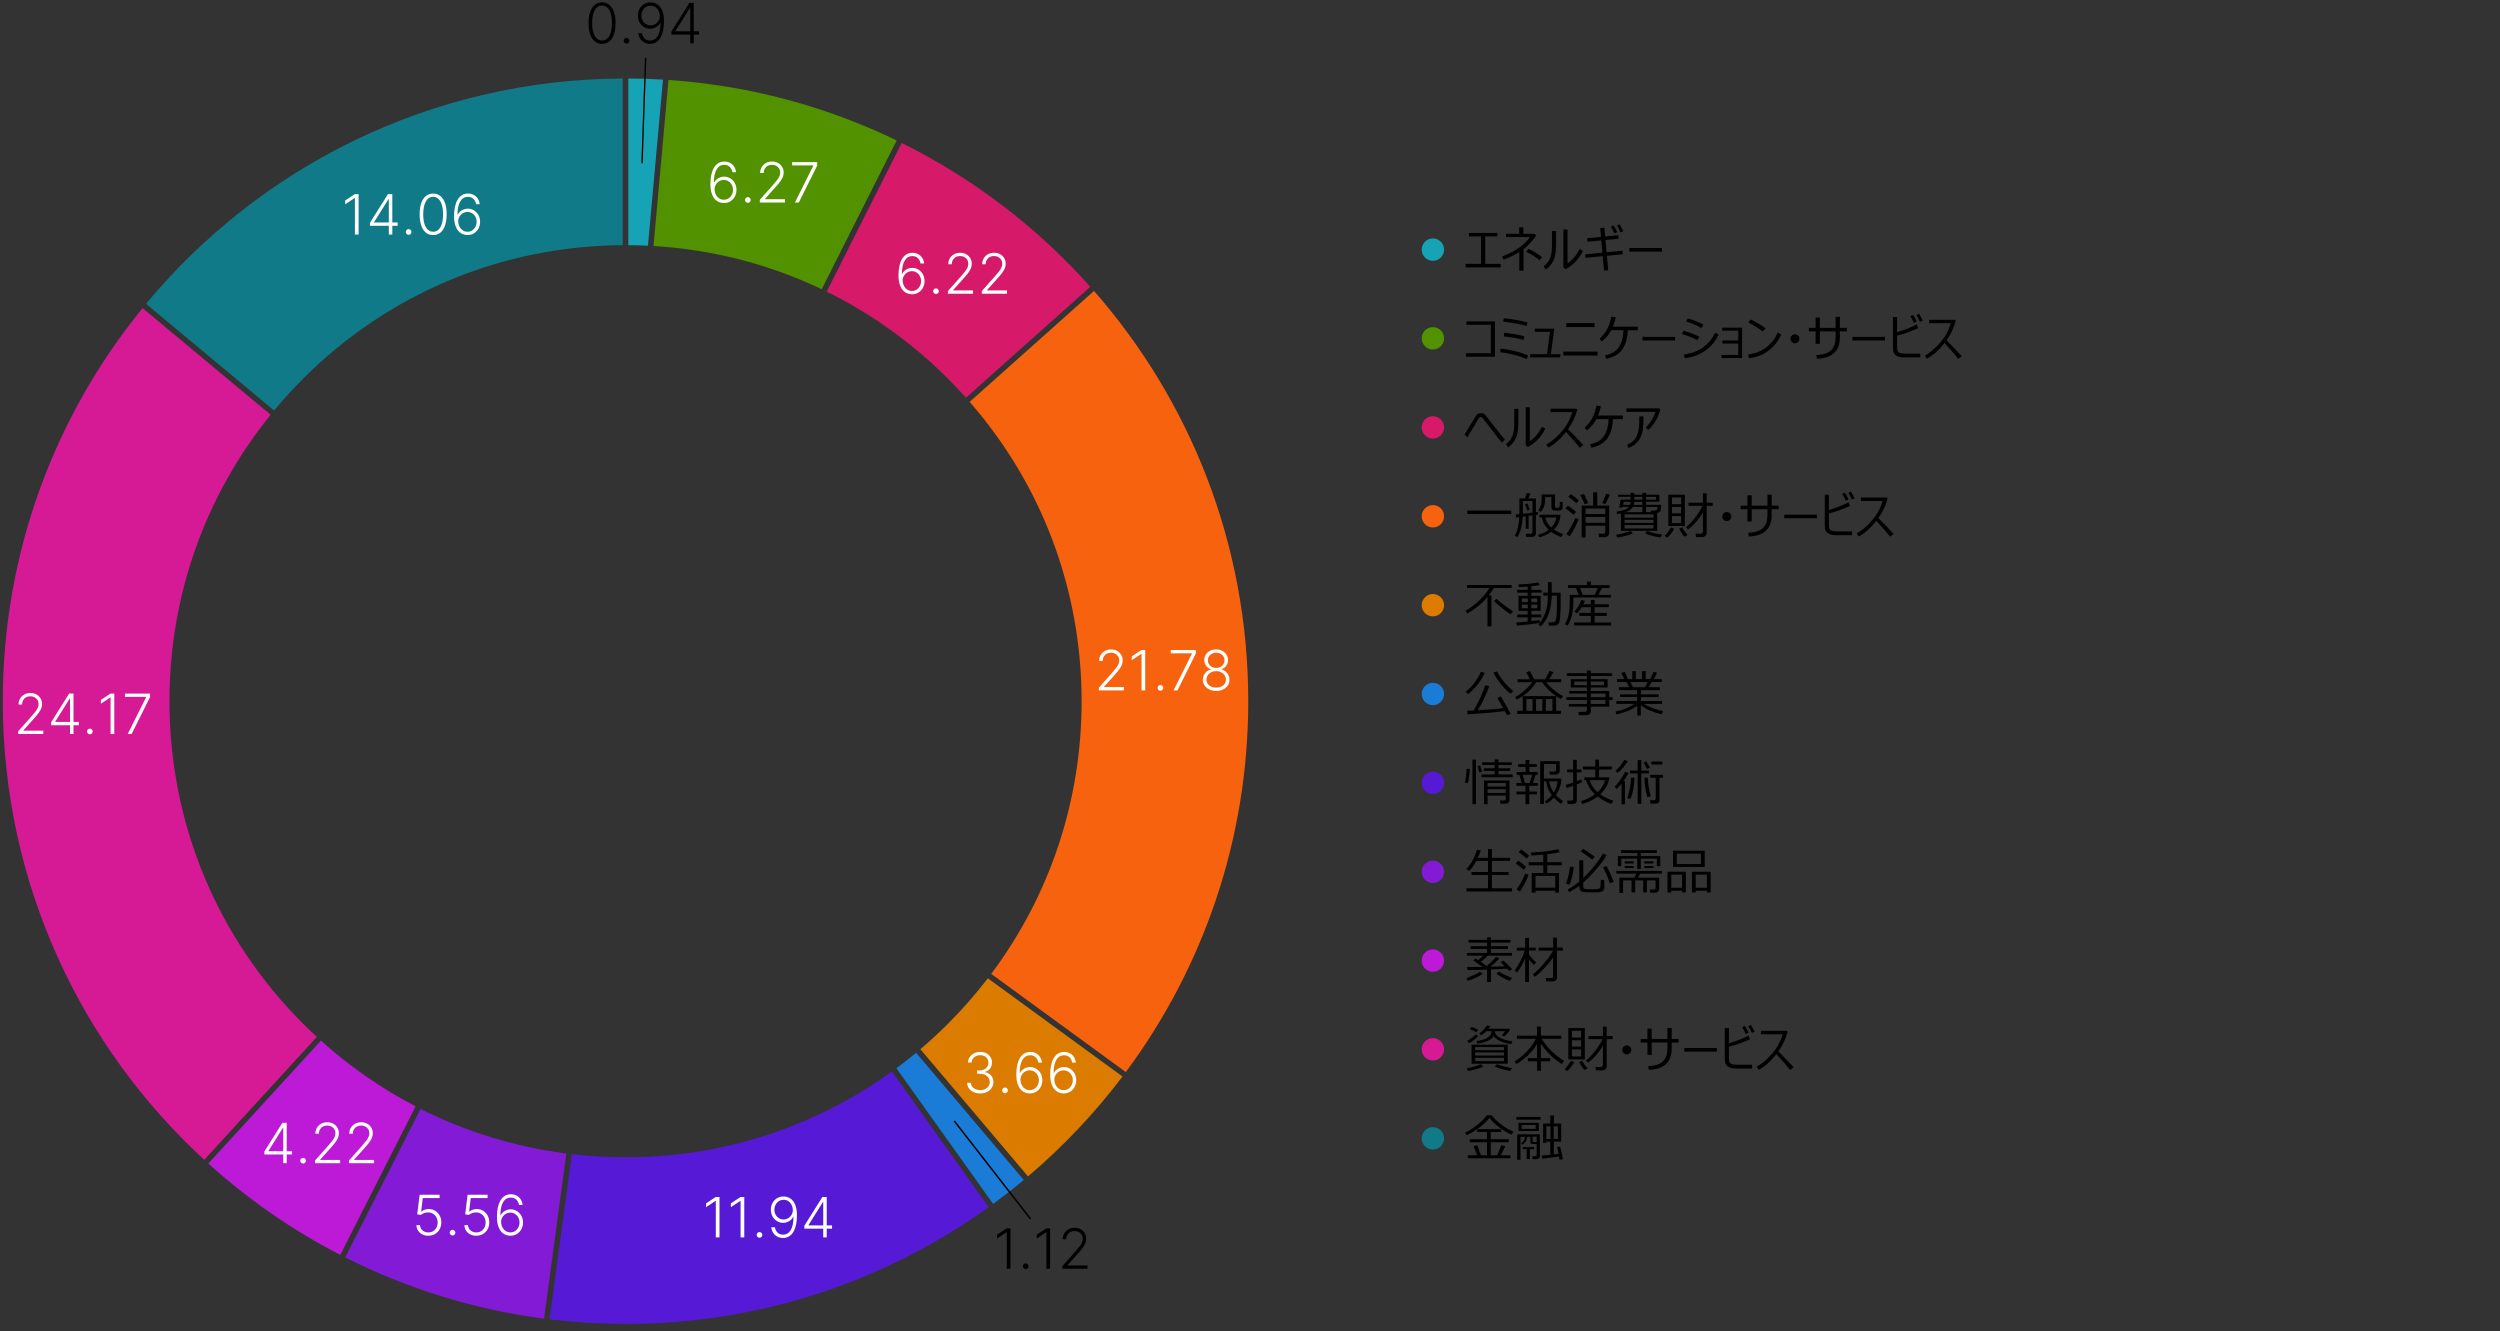 <?xml version="1.0" encoding="UTF-8"?><svg id="Layer_1" xmlns="http://www.w3.org/2000/svg" viewBox="0 0 900 479.34"><rect x="0" y="0" width="900" height="479.34" fill="#333333" stroke="none"/><defs><style>.cls-1{fill:#831ad6;}.cls-2{fill:#db7c00;}.cls-3{fill:#f7620e;}.cls-4{fill:#d61a69;}.cls-5{fill:#1a7cd6;}.cls-6{fill:#107a88;}.cls-7{fill:#fff;}.cls-8{fill:#16a3b6;}.cls-9{fill:#bc1ad6;}.cls-10{fill:#529200;}.cls-11{stroke-width:.55px;}.cls-11,.cls-12{fill:none;stroke:#000;stroke-miterlimit:10;}.cls-12{stroke-width:.49px;}.cls-13{fill:#561ad6;}.cls-14{fill:#d61a96;}</style></defs><path d="M540.25,96.26h-12.62v-1.28h5.56v-9.88h-4.36v-1.24h10.21v1.24h-4.36v9.88h5.56v1.28Z"/><path d="M548.48,97.43h-1.53v-6.72c-1.51.99-3.4,1.92-5.67,2.79l-.51-1.2c2.21-.79,4.18-1.79,5.92-3s3.11-2.52,4.12-3.95h-8.62v-1.19h4.73v-2.33h1.49v2.33h3.91l.69.66c-1.18,1.74-2.69,3.38-4.53,4.9v7.7ZM555.2,92.6l-.96,1.13c-.98-.93-2.58-1.97-4.8-3.13l.81-1.01c1.92.93,3.57,1.93,4.95,3.01Z"/><path d="M560.19,87.17c0,1.38-.05,2.56-.15,3.52-.1.96-.31,1.85-.62,2.66s-.72,1.52-1.23,2.13c-.5.61-1.06,1.12-1.68,1.55l-.81-1.12c.56-.4,1.09-.95,1.6-1.64.51-.69.88-1.55,1.12-2.58.23-1.03.33-2.64.29-4.81v-3.71h1.48v4ZM569.85,90.3c-.73,1.58-1.7,2.97-2.93,4.17-1.23,1.2-2.35,2.01-3.36,2.42l-.73-.6v-13.68h1.48v12.23c.44-.21,1.13-.82,2.07-1.82s1.7-2.12,2.27-3.35l1.2.63Z"/><path d="M584.22,91.55l-5.73.54.47,5.19-1.51.14-.47-5.19-6.17.59-.12-1.28,6.18-.59-.4-4.4-4.98.47-.12-1.27,4.99-.47-.28-3.14,1.49-.18.28,3.17,4.72-.45.13,1.27-4.74.45.4,4.4,5.75-.55.1,1.29ZM582.21,83.59l-1.01.45c-.42-.94-.85-1.76-1.27-2.46l.95-.44c.51.79.96,1.61,1.34,2.45ZM584.38,83.23l-1.01.41c-.39-.91-.81-1.72-1.26-2.43l.93-.45c.4.63.85,1.45,1.34,2.47Z"/><path d="M598.31,90.57h-11.74v-1.3h11.74v1.3Z"/><path d="M538.2,128.42h-10.45v-1.26h8.94v-10.24h-8.77v-1.21h10.28v12.71Z"/><path d="M550.09,127.92l-.44,1.35c-2.82-1.21-6.02-2.04-9.6-2.5l.18-1.24c.73.03,1.67.16,2.84.38,1.17.23,2.25.47,3.24.73s2.25.69,3.78,1.28ZM549.9,116.07l-.36,1.29c-2.37-.71-5.17-1.24-8.39-1.57l.2-1.21c1.29.11,2.56.27,3.81.47s2.83.54,4.74,1.02ZM548.77,121.07l-.28,1.29c-1.18-.3-2.3-.55-3.36-.74-1.06-.19-2.32-.35-3.77-.49l.17-1.32c2.58.23,5,.65,7.24,1.26Z"/><path d="M561.74,128.67h-10.88v-1.15h6.07l1.06-8.07h-5.48v-1.12h7.04l-1.24,9.18h3.42v1.15Z"/><path d="M575.12,127.99h-12.32v-1.41h12.32v1.41ZM574.04,117.74h-10.18v-1.42h10.18v1.42Z"/><path d="M586.01,118.87c-.14,3.04-.85,5.4-2.11,7.07s-3.16,2.75-5.67,3.23l-.45-1.22c2.3-.47,3.96-1.46,4.99-2.97,1.03-1.5,1.59-3.54,1.68-6.1h-4.41l-.1.18c-.8,1.48-1.9,2.77-3.32,3.88l-.77-.99c1.12-.97,2.04-2.15,2.75-3.53s1.21-2.85,1.49-4.4l1.58.19c-.24,1.2-.58,2.32-1.03,3.38h8.96v1.3h-3.59Z"/><path d="M603.02,122.57h-11.74v-1.3h11.74v1.3Z"/><path d="M611.77,121.19l-.72,1.27c-1.47-.79-3.31-1.54-5.53-2.23l.54-1.15c1.61.38,3.51,1.08,5.7,2.11ZM618.72,120.45c-1.12,2.39-2.74,4.32-4.86,5.8s-4.56,2.38-7.33,2.7l-.36-1.3c1.62-.25,3.06-.63,4.32-1.16s2.31-1.15,3.17-1.87,1.55-1.4,2.08-2.04,1.11-1.56,1.72-2.76l1.26.63ZM613.26,116.83l-.74,1.25c-1.18-.7-3.01-1.49-5.51-2.36l.6-1.07c.67.16,1.56.46,2.67.88s2.11.86,2.98,1.31Z"/><path d="M627.16,128.91h-7.43v-1.13h6.04v-4.1h-5.73v-1.1h5.73v-3.53h-5.77v-1.08h7.15v10.95Z"/><path d="M641.24,120.43c-.79,1.74-1.8,3.23-3.04,4.46-1.24,1.23-2.53,2.16-3.87,2.78-1.34.62-2.91,1.05-4.71,1.3l-.31-1.35c1.47-.19,2.79-.55,3.96-1.06s2.16-1.12,2.98-1.82c.82-.7,1.51-1.41,2.07-2.13.56-.72,1.12-1.69,1.69-2.93l1.23.76ZM635.59,118.2l-.99,1.15c-1.73-1.29-3.45-2.38-5.18-3.26l.76-1.1c1.83.82,3.63,1.89,5.41,3.21Z"/><path d="M644.58,121.96c0-.45.16-.83.47-1.14s.7-.47,1.14-.47.83.16,1.14.47.47.7.47,1.14-.16.83-.47,1.14-.7.47-1.14.47-.83-.16-1.14-.47-.47-.7-.47-1.14Z"/><path d="M655.15,123.76h-1.53v-4.45h-2.43v-1.27h2.43v-3.71h1.53v3.71h5.67v-3.96h1.53v3.96h2.52v1.27h-2.52v2.13c0,4.91-2.73,7.48-8.2,7.7l-.29-1.31c2.52-.12,4.31-.71,5.37-1.78s1.59-2.59,1.59-4.58v-2.16h-5.67v4.45Z"/><path d="M678.61,122.57h-11.74v-1.3h11.74v1.3Z"/><path d="M691.3,128.67h-5.7c-.67,0-1.26-.06-1.76-.18-.51-.12-.93-.3-1.28-.54-.35-.24-.62-.56-.81-.95-.19-.39-.29-1.03-.29-1.91v-10.98h1.49v5.48c2.86-.86,5.21-1.79,7.07-2.79l.5,1.34c-.86.4-2.04.88-3.54,1.44-1.5.56-2.84.97-4.03,1.24v4.16c0,.64.07,1.11.21,1.42s.44.54.92.69c.47.15,1.11.22,1.92.22h5.3v1.37ZM690.02,115.79l-1.01.45c-.42-.94-.85-1.76-1.27-2.46l.95-.44c.51.79.96,1.61,1.34,2.45ZM692.19,115.43l-1.01.41c-.39-.91-.81-1.72-1.26-2.43l.93-.45c.4.63.85,1.45,1.34,2.47Z"/><path d="M693.65,129.14l-.69-1.12c1.82-.98,3.66-2.54,5.51-4.68,1.85-2.13,3.12-4.47,3.81-7h-7.8v-1.22h9.33l.27.33c-.67,2.58-1.79,4.93-3.34,7.05,1.51,1.47,3.34,3.38,5.5,5.71l-1.25,1c-1.2-1.55-2.85-3.46-4.97-5.73l-.18.23c-1.9,2.43-3.96,4.24-6.18,5.43Z"/><path d="M541.74,158.28l-1.07,1.1c-.68-.83-1.3-1.61-1.87-2.34s-1.11-1.45-1.64-2.15-1.05-1.39-1.58-2.07-1.08-1.39-1.67-2.12c-.16-.19-.3-.34-.43-.44s-.26-.15-.4-.15c-.11,0-.2.02-.27.05s-.15.08-.21.14c-.06.06-.12.13-.18.21s-.11.15-.16.23c-.02.04-.07.1-.13.2-.06.1-.15.25-.27.44s-.27.46-.46.77-.42.71-.7,1.2l-2.45,4.09-1.01-.98c.38-.64.87-1.47,1.48-2.47l2.69-4.36c.11-.18.23-.32.37-.43.13-.12.27-.2.41-.27s.27-.11.4-.14c.13-.03.24-.04.33-.05.13,0,.27,0,.43,0,.16,0,.31.04.47.08.16.04.31.11.47.2.15.09.29.22.41.37,2.33,2.99,4.68,5.96,7.06,8.89Z"/><path d="M546.62,151.17c0,1.38-.05,2.56-.15,3.52-.1.96-.31,1.85-.62,2.66s-.72,1.52-1.23,2.13c-.5.61-1.06,1.12-1.68,1.55l-.81-1.12c.56-.4,1.09-.95,1.6-1.64.51-.69.88-1.55,1.12-2.58.23-1.03.33-2.64.29-4.81v-3.71h1.48v4ZM556.28,154.3c-.73,1.58-1.7,2.97-2.93,4.17-1.23,1.2-2.35,2.01-3.36,2.42l-.73-.6v-13.68h1.48v12.23c.44-.21,1.13-.82,2.07-1.82s1.7-2.12,2.27-3.35l1.2.63Z"/><path d="M557.39,161.14l-.69-1.12c1.82-.98,3.66-2.54,5.51-4.68,1.85-2.13,3.12-4.47,3.81-7h-7.8v-1.22h9.33l.27.33c-.67,2.58-1.79,4.93-3.34,7.05,1.51,1.47,3.34,3.38,5.5,5.71l-1.25,1c-1.2-1.55-2.85-3.46-4.97-5.73l-.18.23c-1.9,2.43-3.96,4.24-6.18,5.43Z"/><path d="M580.66,150.87c-.14,3.04-.85,5.4-2.11,7.07s-3.16,2.75-5.67,3.23l-.45-1.22c2.3-.47,3.96-1.46,4.99-2.97,1.03-1.5,1.59-3.54,1.68-6.1h-4.41l-.1.18c-.8,1.48-1.9,2.77-3.32,3.88l-.77-.99c1.12-.97,2.04-2.15,2.75-3.53s1.21-2.85,1.49-4.4l1.58.19c-.24,1.2-.58,2.32-1.03,3.38h8.96v1.3h-3.59Z"/><path d="M597.72,147.45c-.08.37-.31,1.06-.71,2.08-.4,1.02-.96,2.03-1.69,3.05s-1.39,1.75-1.99,2.21l-.86-.95c.85-.76,1.59-1.66,2.21-2.71s1.07-2,1.33-2.86h-10.49v-1.24h11.85l.34.41ZM591.66,149.89c0,2.1-.09,3.73-.28,4.9s-.54,2.23-1.08,3.16-1.22,1.68-2.04,2.25-1.51.91-2.05,1.03l-.41-1.15c1.56-.62,2.67-1.57,3.3-2.85.64-1.29.98-2.92,1.02-4.9v-2.43h1.54Z"/><path d="M528.23,185.05v-1.25h15.82v1.25h-15.82Z"/><path d="M549.25,190.35v-4.46l-1.1.13c-.13,3.18-.77,5.64-1.91,7.37l-.92-.59c.91-1.44,1.45-3.64,1.62-6.63l-1.13.13-.17-1.08c.2-.01.64-.05,1.34-.12v-5.64h2.04c.11-.29.31-.96.62-1.99l1.33.2c-.28.7-.54,1.29-.77,1.78h2.72v4.94l.7-.1v.99c-.15.03-.39.07-.7.11v6.68c0,.35-.13.64-.39.87s-.6.34-1.03.34h-2.06l-.12-1.11h1.74c.16,0,.31-.06.43-.19s.19-.27.19-.41v-6.01l-1.37.18v4.6h-1.05ZM551.68,184.55v-4.2h-3.45v4.61c.84-.09,1.99-.23,3.45-.41ZM549.82,183.79l-.81-2.26.91-.3.84,2.24-.94.32ZM559.37,190.64c.99.63,2.12,1.19,3.39,1.66l-.77,1.05c-1.26-.49-2.44-1.13-3.53-1.91-1.24.91-2.68,1.58-4.34,2l-.42-.91c1.52-.42,2.8-1.03,3.84-1.82l-.04-.04c-.41-.33-.86-.87-1.36-1.62-.5-.75-.85-1.67-1.06-2.76h-.86v-.99h7.56c-.08,1.14-.31,2.13-.69,2.97-.38.84-.95,1.63-1.71,2.39ZM562.55,182.7c0,.2-.07.39-.2.56s-.3.32-.52.42-.67.16-1.38.16c-.38,0-.7-.02-.97-.06s-.5-.17-.69-.38-.28-.46-.28-.74v-3.71h-2.24v.66c0,2.06-.56,3.62-1.67,4.7l-.81-.66c.8-.93,1.2-2.24,1.2-3.93v-1.72h4.82v4.22c0,.39.18.59.54.59h.44c.4,0,.63-.22.69-.66,0-.08.02-.6.07-1.55l1.01.15v1.94ZM558.43,189.91c1.06-1.08,1.69-2.29,1.88-3.63h-3.99c.31,1.43,1.01,2.64,2.11,3.63Z"/><path d="M566.46,185.36c-.62-.63-1.57-1.42-2.87-2.36l.88-.98c1.23.84,2.2,1.6,2.92,2.26l-.93,1.08ZM565.06,193.08l-1.18-.81c.5-.6,1.09-1.5,1.75-2.71s1.15-2.23,1.47-3.08l1.2.44c-.25.77-.7,1.77-1.35,3.01s-1.28,2.29-1.88,3.15ZM567.47,181.14c-.43-.4-1.39-1.19-2.88-2.35l.9-.92c1.26.89,2.23,1.65,2.9,2.28l-.91.99ZM570.48,181.55c-.46-1.16-.99-2.26-1.58-3.3l1.31-.47c.53,1.04,1.05,2.14,1.54,3.3l-1.27.47ZM577.89,189.27h-7.08v4.23h-1.4v-11.48h4.13v-4.77h1.47v4.77h4.3v9.86c0,.45-.15.81-.45,1.08s-.68.4-1.13.4h-2.06l-.18-1.23h1.71c.18,0,.33-.06.48-.18s.22-.27.22-.44v-2.24ZM577.89,185.05v-1.97h-7.08v1.97h7.08ZM570.81,188.21h7.08v-2.09h-7.08v2.09ZM577.89,181.48l-1.12-.37c.4-.75.89-1.87,1.47-3.36l1.34.33c-.65,1.57-1.21,2.7-1.69,3.4Z"/><path d="M582.21,193.54l-.42-1.01c2.24-.39,3.95-.85,5.12-1.38l.94.83c-.62.32-1.51.63-2.68.94s-2.15.52-2.96.62ZM583.53,191.11v-6.28c-.45.09-.91.17-1.38.23l-.22-.87c2.38-.32,3.87-.88,4.46-1.71h-2.2l-.07.25h-1.21l.51-2.86h3.6v-1.01h-4.55v-.76h4.55v-.66h1.32v.66h2.92v-.66h1.34v.66h4.77v2.53h-4.77v1.11h5.45c0,.92-.09,1.61-.27,2.07s-.57.74-1.18.85v6.44h-13.07ZM586.79,181.75c.12-.33.2-.7.22-1.11h-2.47l-.22,1.11h2.47ZM584.85,186.35h10.42v-1.16h-10.42v1.16ZM584.85,188.24h10.42v-1.12h-10.42v1.12ZM595.26,189.02h-10.42v1.23h10.42v-1.23ZM585.21,184.37h6.05v-1.89h-3.42c-.29.5-.66.9-1.11,1.18s-.96.52-1.52.71ZM588.33,180.64c-.02.4-.08.77-.18,1.11h3.11v-1.11h-2.93ZM588.33,178.87v1.01h2.92v-1.01h-2.92ZM597.76,193.5c-.86-.12-1.86-.33-2.98-.62s-1.98-.58-2.54-.87l.76-.86c1.35.57,3.17,1,5.45,1.31l-.68,1.05ZM592.6,179.88h3.58v-1.01h-3.58v1.01ZM592.6,184.37h1.8l-.11-.56h1.12c.46,0,.79-.09,1-.26s.3-.53.3-1.06h-4.11v1.89Z"/><path d="M600.26,193.54l-.97-.64c.33-.33.74-.81,1.21-1.45s.81-1.17,1.01-1.58l1.21.47c-.23.49-.61,1.06-1.12,1.73-.52.66-.96,1.16-1.34,1.47ZM600.61,189.39v-11.29h5.93v11.29h-5.93ZM605.2,179.09h-3.29v2.42h3.29v-2.42ZM601.91,184.81h3.29v-2.31h-3.29v2.31ZM605.2,185.78h-3.29v2.55h3.29v-2.55ZM606.45,193.25c-.67-.71-1.33-1.68-2-2.92l1.13-.47c.47.93,1.12,1.83,1.94,2.68l-1.08.71ZM607.66,190.59l-.68-.84c.96-.69,2.05-1.83,3.27-3.42s2.11-3.01,2.66-4.25h-5.07v-1.1h5.21v-3.4h1.36v3.4h2.16v1.1h-2.16v9.91c0,.39-.16.71-.49.97-.33.26-.71.39-1.14.39h-2.21l-.2-1.23h1.92c.21,0,.39-.07.54-.21.15-.14.22-.3.22-.48v-6.99c-.67,1.18-1.5,2.32-2.47,3.44s-1.95,2.02-2.93,2.71Z"/><path d="M620.04,185.96c0-.45.16-.83.47-1.14s.7-.47,1.14-.47.83.16,1.14.47.47.7.47,1.14-.16.83-.47,1.14-.7.47-1.14.47-.83-.16-1.14-.47-.47-.7-.47-1.14Z"/><path d="M630.61,187.76h-1.53v-4.45h-2.43v-1.27h2.43v-3.71h1.53v3.71h5.67v-3.96h1.53v3.96h2.52v1.27h-2.52v2.13c0,4.91-2.73,7.48-8.2,7.7l-.29-1.31c2.52-.12,4.31-.71,5.37-1.78s1.59-2.59,1.59-4.58v-2.16h-5.67v4.45Z"/><path d="M654.07,186.57h-11.74v-1.3h11.74v1.3Z"/><path d="M666.76,192.67h-5.7c-.67,0-1.26-.06-1.76-.18-.51-.12-.93-.3-1.28-.54-.35-.24-.62-.56-.81-.95-.19-.39-.29-1.03-.29-1.91v-10.98h1.49v5.48c2.86-.86,5.21-1.79,7.07-2.79l.5,1.34c-.86.4-2.04.88-3.54,1.44-1.5.56-2.84.97-4.03,1.24v4.16c0,.64.07,1.11.21,1.42s.44.54.92.69c.47.15,1.11.22,1.92.22h5.3v1.37ZM665.48,179.79l-1.01.45c-.42-.94-.85-1.76-1.27-2.46l.95-.44c.51.79.96,1.61,1.34,2.45ZM667.66,179.43l-1.01.41c-.39-.91-.81-1.72-1.26-2.43l.93-.45c.4.63.85,1.45,1.34,2.47Z"/><path d="M669.11,193.14l-.69-1.12c1.82-.98,3.66-2.54,5.51-4.68,1.85-2.13,3.12-4.47,3.81-7h-7.8v-1.22h9.33l.27.33c-.67,2.58-1.79,4.93-3.34,7.05,1.51,1.47,3.34,3.38,5.5,5.71l-1.25,1c-1.2-1.55-2.85-3.46-4.97-5.73l-.18.23c-1.9,2.43-3.96,4.24-6.18,5.43Z"/><path d="M535.49,225.5v-10.6c-.88,1.11-1.99,2.21-3.31,3.27s-2.61,1.96-3.85,2.67l-.77-.92c2-1.18,3.74-2.51,5.22-3.99s2.62-2.9,3.39-4.25h-8.04v-1.08h16.05v1.08h-6.4c-.56.91-1.17,1.8-1.84,2.66h.98v11.16h-1.43ZM543.81,221.11c-.52-.29-1.39-.91-2.62-1.85s-2.36-1.92-3.38-2.92l.94-.77c.76.71,1.75,1.54,2.98,2.47,1.23.94,2.23,1.62,3,2.06l-.92,1.01Z"/><path d="M546.1,225.25l-.26-1.1c.75-.05,2.13-.18,4.13-.4v-1.51h-3.78v-1.01h3.78v-1.33h-3.3v-5.38h3.3v-1.17h-3.8v-.99h3.8v-1.18c-1.25.1-2.26.15-3.04.15h-.15l-.15-.96c2.85-.07,5.24-.31,7.16-.71l.46.99c-.65.13-1.63.27-2.95.4v1.3h3.66v.99h-3.66v1.17h3.34v5.38h-3.34v1.33h3.58v1.01h-3.58v1.36c1.54-.17,2.53-.29,2.99-.37v.98c-.94.27-3.67.61-8.18,1.03ZM550.01,215.47h-2.15v1.32h2.15v-1.32ZM550.01,217.66h-2.15v1.32h2.15v-1.32ZM553.42,215.47h-2.16v1.32h2.16v-1.32ZM553.42,217.66h-2.16v1.32h2.16v-1.32ZM557.59,225.24l-.14-1.2h1.39c.45,0,.78-.1.99-.31s.37-.74.49-1.6c.11-.86.17-2.28.17-4.26l-.02-3.45h-1.85c-.04,2.5-.4,4.69-1.09,6.57-.68,1.88-1.64,3.38-2.88,4.48l-.86-.71c.98-.88,1.8-2.22,2.46-4,.66-1.78.99-3.89,1.01-6.34h-1.67v-1.06h1.67v-3.79h1.35v3.79h3.23v4.84c-.02,1.35-.08,2.55-.16,3.58s-.19,1.75-.3,2.14c-.06.21-.16.4-.29.57s-.29.31-.49.43-.4.2-.63.25c-.15.03-.95.05-2.38.05Z"/><path d="M566.41,215.11v1.52c0,1.9-.2,3.6-.58,5.1-.39,1.5-.92,2.69-1.58,3.55l-.89-.61c1.15-1.75,1.73-4.3,1.73-7.64v-2.88h3.3l-1.04-2.48h-2.85v-1.03h6.83v-1.27h1.36v1.27h6.79v1.03h-2.78l-1.26,2.48h4.47v.96h-13.52ZM566.68,225.15v-1.06h6.02v-2.36h-4.15v-1.11h4.15v-2.04h-3.28c-.57.91-1.14,1.65-1.7,2.21l-.92-.61c1.18-1.38,2-2.77,2.48-4.18l1.3.27c-.16.42-.35.84-.56,1.27h2.68v-1.56h1.37v1.56h5.09v1.05h-5.09v2.04h4.38v1.11h-4.38v2.36h5.9v1.06h-13.29ZM569.8,214.15h4.32l1.1-2.48h-6.44l1.02,2.48Z"/><path d="M528.53,249.87l-.86-.83c2.35-1.89,4.17-4.29,5.45-7.2l1.36.33c-.45,1.21-1.24,2.56-2.38,4.04s-2.33,2.7-3.57,3.65ZM528.38,257.16l-.2-1.3c.64-.01,1.42-.04,2.33-.08.73-1.2,1.53-2.74,2.4-4.62s1.47-3.37,1.79-4.48l1.43.31c-.38,1.12-.98,2.57-1.8,4.35s-1.61,3.23-2.36,4.36c4.42-.25,7.47-.52,9.17-.79-1.03-1.85-1.73-3.06-2.11-3.66l1.23-.54c.35.5.93,1.49,1.77,2.95.83,1.46,1.44,2.57,1.81,3.32l-1.32.46c-.1-.21-.36-.69-.78-1.45-2.43.36-6.88.75-13.36,1.17ZM543.74,249.78c-1.28-1.08-2.49-2.35-3.64-3.81s-1.96-2.74-2.44-3.85l1.25-.42c.79,1.52,1.75,2.92,2.9,4.2s2.13,2.24,2.97,2.88l-1.03.99Z"/><path d="M546.19,257.01v-1.12h2.01v-5.28h11.98c-2.29-1.67-3.94-3.34-4.96-5.02h-2.21c-1.54,2.55-3.85,4.66-6.95,6.3l-.61-.96c1-.47,2.11-1.24,3.32-2.28,1.21-1.05,2.14-2.07,2.78-3.06h-5.24v-1.06h4.43c-.56-1.15-.99-1.99-1.29-2.53l1.31-.42,1.48,2.95h4.03c.67-1.13,1.18-2.13,1.53-2.99l1.45.4c-.45.84-.98,1.71-1.57,2.58h4.34v1.06h-5.36c.59.86,1.48,1.78,2.67,2.76s2.33,1.73,3.43,2.24l-.86,1.08c-.53-.28-1.09-.63-1.7-1.05v5.27h1.75v1.12h-15.75ZM549.5,255.88h2.21v-4.22h-2.21v4.22ZM552.98,255.88h2.26v-4.22h-2.26v4.22ZM556.51,255.88h2.36v-4.22h-2.36v4.22Z"/><path d="M564.77,254.4v-.98h6.52v-1.43h-7.44v-.99h7.44v-1.32h-6.34v-.92h6.34v-1.27h-5.8v-2.99h5.8v-1.16h-7.23v-.99h7.23v-.97h1.39v.97h7.68v.99h-7.68v1.16h6.06v2.99h-6.06v1.27h6.65v2.24h1.21v.99h-1.21v2.41h-6.65v1.74c0,.41-.16.74-.49.98-.33.24-.73.36-1.22.36h-2.6l-.15-1.21h2.22c.23,0,.43-.07.6-.2s.25-.3.25-.48v-1.19h-6.52ZM571.29,245.36h-4.55v1.32h4.55v-1.32ZM577.46,245.36h-4.78v1.32h4.78v-1.32ZM577.99,251v-1.32h-5.31v1.32h5.31ZM572.68,253.42h5.31v-1.43h-5.31v1.43Z"/><path d="M581.91,257.13l-.35-.96c2.87-.63,5.12-1.55,6.77-2.77h-6.45v-1.05h7.49v-1.42h-6.13v-.98h6.13v-1.51h-6.61v-1.05h3.73l-.9-1.87h-3.47v-1.05h2.63l-1.06-2.24,1.21-.33,1.16,2.57h1.57v-2.87h1.28v2.87h2.24v-2.87h1.3v2.87h1.67l1.18-2.6,1.25.33-1.19,2.28h2.87v1.05h-3.66l-1,1.87h4.02v1.05h-6.86v1.51h6.39v.98h-6.39v1.42h7.62v1.05h-6.54c.82.52,1.89,1.03,3.21,1.53s2.55.85,3.7,1.05l-.57,1.14c-2.95-.65-5.44-1.73-7.45-3.23v3.67h-1.29v-3.5c-.84.65-1.97,1.27-3.38,1.85-1.42.58-2.79.99-4.1,1.21ZM586.98,245.52l.89,1.87h4.37l.9-1.87h-6.15Z"/><path d="M529.12,276.86c-.02.74-.1,1.65-.24,2.72-.13,1.07-.28,1.86-.44,2.37l-1.1-.22c.35-1.27.56-2.92.64-4.96l1.13.09ZM531.35,289.48h-1.27v-16h1.27v16ZM533.53,277.85l-.94.28-.66-2.32.94-.22.66,2.26ZM544.55,279.82h-11.21v-1.01h4.74v-1.28h-3.91v-.96h3.91v-1.16h-4.52v-.97h4.52v-1.06h1.37v1.06h4.78v.97h-4.78v1.16h4.21v.96h-4.21v1.28h5.11v1.01ZM542.09,286.38h-6.56v3.12h-1.3v-8.53h9.2v7.2c0,.33-.15.6-.44.83s-.61.33-.94.33h-1.91l-.15-1.14h1.42c.18,0,.33-.06.47-.17s.21-.23.21-.36v-1.28ZM542.09,283.18v-1.28h-6.56v1.28h6.56ZM535.53,285.46h6.56v-1.35h-6.56v1.35Z"/><path d="M549.18,289.5v-3.53h-3.27v-1.03h3.27v-2.06h-3.29v-1h1.92l-.82-2.94h-1v-1.03h3.22v-1.85h-2.7v-.98h2.7v-1.51h1.35v1.51h2.68v.98h-2.68v1.85h3.01v1.03h-.77l-.95,2.94h1.78v1h-3.08v2.06h2.78v1.03h-2.78v3.53h-1.37ZM549,281.88h1.7l.83-2.94h-3.33l.81,2.94ZM554.46,289.44v-15.42h7.03v3.6c0,.35-.15.64-.46.87-.3.24-.66.36-1.06.36h-2l-.18-1.08h1.6c.53,0,.79-.21.79-.64v-2.1h-4.37v5.24h6.28c-.03,2.19-.69,4.17-1.97,5.94.76.83,1.63,1.57,2.63,2.22l-.84.96c-.96-.69-1.8-1.44-2.52-2.26-.87.97-1.75,1.69-2.64,2.17l-.59-.83c.87-.52,1.71-1.26,2.5-2.24l-.04-.04c-.45-.56-.86-1.25-1.24-2.09-.38-.83-.64-1.78-.78-2.83h-.78v8.17h-1.34ZM559.34,285.26c.85-1.32,1.31-2.65,1.38-3.99h-3.01c.18,1.42.72,2.75,1.63,3.99Z"/><path d="M563.98,283.7l-.33-1.12c.56-.14,1.45-.43,2.68-.87v-3.68h-2.15v-1.03h2.15v-3.47h1.32v3.47h1.65v1.03h-1.65v3.2c.63-.24,1.17-.46,1.62-.65l.24.96c-.35.21-.96.5-1.85.85v5.74c0,.39-.13.7-.4.93s-.59.35-.98.35h-1.96l-.15-1.2h1.49c.46,0,.69-.19.69-.58v-4.74c-.99.36-1.78.63-2.36.81ZM576.1,285.99c1.19.83,2.75,1.59,4.68,2.29l-.74,1.12c-1.79-.63-3.42-1.5-4.88-2.63-1.47,1.12-3.31,2.01-5.53,2.68l-.5-1.03c1.79-.5,3.47-1.32,5.04-2.48-1.55-1.41-2.61-3.11-3.19-5.1h-.64v-1.01h3.95v-2.81h-4.42v-1.08h4.42v-2.48h1.36v2.48h4.64v1.08h-4.64v2.81h3.71v.18c-.15,1.19-.54,2.3-1.17,3.34s-1.33,1.91-2.1,2.63ZM575.11,285.2c1.38-1.24,2.28-2.69,2.7-4.35h-5.52c.4,1.55,1.34,3,2.82,4.35Z"/><path d="M583.75,289.52v-7.42c-.75.94-1.31,1.57-1.69,1.91l-.77-.77c.67-.69,1.35-1.54,2.06-2.55.71-1.01,1.26-1.96,1.67-2.84l1.27.4c-.42.86-1.03,1.85-1.84,2.99h.54v8.29h-1.25ZM582.35,278.24l-.8-.74c1.28-1.13,2.33-2.44,3.16-3.93l1.28.4c-.84,1.55-2.06,2.97-3.64,4.26ZM587.02,287.57l-1.2-.24c.38-1.03.69-2.23.94-3.6.25-1.37.37-2.59.37-3.66v-.11l1.3.02c-.1,3.05-.57,5.58-1.42,7.58ZM589.55,289.37v-10.94h-2.77v-1.01h2.77v-3.78h1.33v3.78h2.73v1.01h-2.73v10.94h-1.33ZM592.9,276.81c-.25-.53-.64-1.3-1.2-2.31l1.01-.44c.31.52.73,1.29,1.27,2.31l-1.08.44ZM593.07,286.99c-.66-2.05-1.02-4.39-1.08-7.01l1.23-.04c.09,2.69.47,4.92,1.12,6.71l-1.27.34ZM596.03,289.29h-1.87l-.17-1.19h1.38c.46,0,.69-.21.69-.64v-7.44h-1.91v-1.07h4.54v1.07h-1.29v8.08c0,.79-.46,1.19-1.37,1.19ZM594.47,275.23v-1.08h3.96v1.08h-3.96Z"/><path d="M527.93,320.93v-1.15h7.75v-4.77h-5.93v-1.09h5.93v-4h-4.2c-.8,1.49-1.66,2.7-2.58,3.63l-.98-.66c1.72-1.91,2.98-4.24,3.79-7l1.39.26c-.32.93-.67,1.81-1.07,2.66h3.65v-3.15h1.43v3.15h6.51v1.1h-6.51v4h6.02v1.09h-6.02v4.77h7.23v1.15h-16.42Z"/><path d="M548.52,313.16c-.62-.63-1.56-1.39-2.81-2.29l.85-1.03c1.09.74,2.04,1.48,2.84,2.22l-.88,1.1ZM547.16,320.96l-1.17-.79c.47-.61,1.03-1.51,1.67-2.7s1.12-2.19,1.43-3l1.17.45c-.22.76-.65,1.74-1.28,2.95-.63,1.21-1.24,2.24-1.82,3.09ZM549.6,309.08c-1.08-.96-2.05-1.74-2.9-2.36l.91-.92c.71.52,1.69,1.26,2.92,2.22l-.92,1.06ZM559.88,320.66h-7.1v.72h-1.38v-7.1h4.18v-2.79h-5.26v-1.1h5.26v-2.72c-1.41.13-2.82.23-4.25.31l-.18-1.08c4.19-.19,7.44-.59,9.76-1.21l.66,1.06c-1.06.3-2.58.56-4.55.78v2.86h5.27v1.1h-5.27v2.79h4.23v7.07h-1.36v-.69ZM552.78,319.55l7.1.02v-4.24h-7.1v4.22Z"/><path d="M565.06,318.47l-1.3-.4c.31-.73.6-1.69.88-2.86.28-1.17.46-2.24.55-3.19l1.35.09c-.04.85-.22,1.96-.54,3.34-.32,1.38-.63,2.39-.95,3.03ZM569.98,317.68v1.53c0,.38.15.63.45.75s1.15.19,2.55.19c.76,0,1.36-.02,1.81-.06s.75-.1.88-.18.25-.18.33-.32.15-.41.2-.83.08-1.05.08-1.89v-.18l1.27.15v2.72c0,.44-.16.81-.48,1.11-.32.3-.82.48-1.49.54s-1.41.08-2.19.08c-.71,0-1.41-.02-2.08-.06s-1.14-.08-1.4-.11-.49-.13-.69-.28-.35-.34-.46-.56-.15-.48-.15-.76v-.69c-1.27.97-2.49,1.74-3.67,2.33l-.61-.91c1.58-.87,2.99-1.82,4.22-2.86v-7.68h1.43v6.37c1.49-1.41,2.91-2.96,4.25-4.66,1.35-1.7,2.27-3.09,2.76-4.15l1.43.54c-.68,1.28-1.91,2.95-3.69,5.01s-3.37,3.69-4.75,4.89ZM573.2,309.43c-2.18-1.63-3.55-2.61-4.11-2.92l.81-.91c1.25.69,2.67,1.65,4.24,2.88l-.93.95ZM579.51,317.94c-.23-.81-.6-1.81-1.1-2.98s-.94-2.08-1.31-2.73l1.23-.46c.39.64.87,1.58,1.43,2.84s.94,2.21,1.14,2.88l-1.38.45Z"/><path d="M587.35,321.24v-4.3h-3.03v4.55h-1.33v-5.55h5.46l.6-1.42h-7.15v-.98h16.37v.98h-7.8l-.76,1.42h7.6v4.11c0,.37-.15.68-.44.94-.29.25-.63.38-1.01.38h-1.84l-.11-1.13h1.4c.45,0,.68-.19.68-.57v-2.73h-3.12v4.3h-1.32v-4.3h-2.88v4.3h-1.3ZM596.46,311.81v-2.68h-5.77v3.69h-1.27v-3.69h-5.77v2.68h-1.21v-3.62h6.98v-1.12h-5.83v-.99h12.86v.99h-5.77v1.12h7.01v3.62h-1.25ZM584.89,310.84v-.76h3.23v.76h-3.23ZM584.89,312.51v-.76h3.23v.76h-3.23ZM591.96,310.84v-.76h3.29v.76h-3.29ZM591.96,312.51v-.76h3.29v.76h-3.29Z"/><path d="M605.55,320.65h-3.89v.64h-1.36v-7.47h6.61v7.47h-1.35v-.64ZM601.66,319.6h3.89v-4.72h-3.89v4.72ZM602.28,312.1v-5.85h11.43v5.85h-11.43ZM612.34,307.31h-8.68v3.74h8.68v-3.74ZM614.47,320.65h-4.03v.64h-1.35v-7.47h6.75v7.47h-1.37v-.64ZM610.45,319.6h4.03v-4.72h-4.03v4.72Z"/><path d="M528.5,353.1l-.61-.96c.74-.25,1.63-.62,2.65-1.1,1.03-.48,1.78-.9,2.25-1.24l.99.81c-.54.39-1.39.85-2.53,1.38-1.14.54-2.06.91-2.76,1.11ZM535.35,353.52v-4.46l-4.08.12-2.95.06-.2-1.1h.79c1.23,0,2.84-.02,4.82-.05-1.3-.97-2.42-1.75-3.35-2.32l.79-.75c.23.13.57.35,1.02.65.67-.58,1.26-1.12,1.75-1.63h-5.85v-.99h7.27v-1.43h-5.93v-.99h5.93v-1.3h-6.68v-.98h6.68v-.95h1.36v.95h7.03v.98h-7.03v1.3h6.13v.99h-6.13v1.43h7.58v.99h-8.67c-.59.6-1.43,1.34-2.52,2.24.78.53,1.49,1.02,2.14,1.48,1.22-1.01,2.33-2.11,3.32-3.3l1.25.57c-.96.99-2.05,1.99-3.26,2.99l3.09-.08,2.04-.08c-.64-.64-1.13-1.11-1.49-1.42l1.03-.63c.97.81,2.02,1.85,3.16,3.11l-1.08.62c-.15-.17-.4-.44-.75-.81-.95.07-2.88.16-5.79.25v4.52h-1.4ZM543.52,353.1c-1.42-.47-3.03-1.32-4.83-2.54l.91-.8c1.42.91,3.01,1.67,4.75,2.29l-.83,1.05Z"/><path d="M546.14,350.1l-.81-.77c.64-.87,1.32-2.02,2.04-3.43s1.24-2.64,1.56-3.69h-2.88v-1.06h3.01v-3.51h1.38v3.51h2.41v1.06h-2.41v1.42c.71,1,1.56,1.93,2.57,2.81l-.81.98c-.56-.55-1.15-1.25-1.76-2.08v8.2h-1.38v-8.47c-.88,1.97-1.85,3.65-2.92,5.04ZM552.51,351.66l-.69-.91c1.12-.81,2.48-2.13,4.06-3.97,1.58-1.84,2.66-3.36,3.23-4.57h-5.22v-1.08h5.23v-3.59h1.38v3.59h2.14v1.08h-2.14v9.78c0,.4-.15.72-.44.95-.29.24-.63.36-1.01.36h-2.41l-.17-1.21h1.93c.47,0,.71-.21.71-.64v-6.76c-.77,1.15-1.83,2.44-3.19,3.88s-2.5,2.47-3.42,3.08Z"/><path d="M528.48,385.57l-.45-.98c.74-.12,1.64-.33,2.7-.63s1.85-.59,2.37-.85l.9.83c-.64.32-1.53.65-2.65.97-1.12.32-2.08.55-2.87.66ZM528.94,375.51l-.79-.76c1.15-.67,2.19-1.44,3.14-2.31l.91.53c-.84.9-1.92,1.75-3.25,2.55ZM531.45,371.6c-.53-.32-1.32-.69-2.39-1.13l.72-.79c.67.22,1.47.58,2.41,1.08l-.74.84ZM529.76,382.94v-6.85h13.02v6.85h-13.02ZM531.06,378.06h10.37v-1.11h-10.37v1.11ZM531.06,379.99h10.37v-1.13h-10.37v1.13ZM541.44,380.8h-10.37v1.21h10.37v-1.21ZM538.26,371.25c-.02.18-.04.34-.06.47.16.59.72,1.17,1.67,1.77s2.5,1.07,4.63,1.43l-.53.98c-1.8-.34-3.17-.74-4.12-1.21s-1.64-1.03-2.1-1.67c-.44.73-1.24,1.33-2.4,1.81s-2.34.75-3.54.82l-.24-.9c1.67-.18,2.98-.58,3.92-1.19s1.42-1.36,1.42-2.25v-.07h-1.85c-.7.71-1.29,1.2-1.77,1.47l-.76-.62c.54-.41,1.08-.9,1.61-1.46s.92-1.05,1.15-1.46l1.28.24c-.26.38-.5.69-.69.93h7.45l.29.45c-.67.98-1.38,1.77-2.13,2.36l-.89-.46c.35-.33.75-.81,1.21-1.45h-3.58ZM543.69,385.57c-2.54-.5-4.4-1.03-5.58-1.6l.81-.86c1.58.62,3.38,1.09,5.41,1.4l-.64,1.06Z"/><path d="M545.91,383.07l-.66-.98c1.44-.83,2.85-1.96,4.24-3.39,1.39-1.43,2.53-3.01,3.41-4.72h-6.79v-1.14h7.2v-3.29h1.43v3.29h7.34v1.14h-7.09c2.18,3.39,4.87,6.02,8.07,7.89l-.79,1.16c-1.53-.91-2.97-2.05-4.31-3.4-1.34-1.35-2.43-2.64-3.25-3.88v5.18h3.34v1.14h-3.34v3.39h-1.36v-3.39h-3.32v-1.14h3.32v-5.1c-1.11,1.82-2.41,3.37-3.91,4.65s-2.67,2.15-3.53,2.58Z"/><path d="M564.26,385.54l-.97-.64c.33-.33.74-.81,1.21-1.45s.81-1.17,1.01-1.58l1.21.47c-.23.49-.61,1.06-1.12,1.73-.52.66-.96,1.16-1.34,1.47ZM564.61,381.39v-11.29h5.93v11.29h-5.93ZM569.2,371.09h-3.29v2.42h3.29v-2.42ZM565.91,376.81h3.29v-2.31h-3.29v2.31ZM569.2,377.78h-3.29v2.55h3.29v-2.55ZM570.45,385.25c-.67-.71-1.33-1.68-2-2.92l1.13-.47c.47.93,1.12,1.83,1.94,2.68l-1.08.71ZM571.66,382.59l-.68-.84c.96-.69,2.05-1.83,3.27-3.42s2.11-3.01,2.66-4.25h-5.07v-1.1h5.21v-3.4h1.36v3.4h2.16v1.1h-2.16v9.91c0,.39-.16.71-.49.97-.33.26-.71.39-1.14.39h-2.21l-.2-1.23h1.92c.21,0,.39-.07.54-.21.15-.14.22-.3.22-.48v-6.99c-.67,1.18-1.5,2.32-2.47,3.44s-1.95,2.02-2.93,2.71Z"/><path d="M584.04,377.96c0-.45.16-.83.47-1.14s.7-.47,1.14-.47.83.16,1.14.47.47.7.47,1.14-.16.83-.47,1.14-.7.47-1.14.47-.83-.16-1.14-.47-.47-.7-.47-1.14Z"/><path d="M594.61,379.76h-1.53v-4.45h-2.43v-1.27h2.43v-3.71h1.53v3.71h5.67v-3.96h1.53v3.96h2.52v1.27h-2.52v2.13c0,4.91-2.73,7.48-8.2,7.7l-.29-1.31c2.52-.12,4.31-.71,5.37-1.78s1.59-2.59,1.59-4.58v-2.16h-5.67v4.45Z"/><path d="M618.07,378.57h-11.74v-1.3h11.74v1.3Z"/><path d="M630.76,384.67h-5.7c-.67,0-1.26-.06-1.76-.18-.51-.12-.93-.3-1.28-.54-.35-.24-.62-.56-.81-.95-.19-.39-.29-1.03-.29-1.91v-10.98h1.49v5.48c2.86-.86,5.21-1.79,7.07-2.79l.5,1.34c-.86.4-2.04.88-3.54,1.44-1.5.56-2.84.97-4.03,1.24v4.16c0,.64.07,1.11.21,1.42s.44.54.92.69c.47.15,1.11.22,1.92.22h5.3v1.37ZM629.48,371.79l-1.01.45c-.42-.94-.85-1.76-1.27-2.46l.95-.44c.51.79.96,1.61,1.34,2.45ZM631.66,371.43l-1.01.41c-.39-.91-.81-1.72-1.26-2.43l.93-.45c.4.63.85,1.45,1.34,2.47Z"/><path d="M633.11,385.14l-.69-1.12c1.82-.98,3.66-2.54,5.51-4.68,1.85-2.13,3.12-4.47,3.81-7h-7.8v-1.22h9.33l.27.33c-.67,2.58-1.79,4.93-3.34,7.05,1.51,1.47,3.34,3.38,5.5,5.71l-1.25,1c-1.2-1.55-2.85-3.46-4.97-5.73l-.18.23c-1.9,2.43-3.96,4.24-6.18,5.43Z"/><path d="M538.96,415.9c.34-.64.84-1.85,1.51-3.63l1.45.35c-.37.77-.91,1.86-1.63,3.28h3.48v1.07h-15.35v-1.07h3.3c-.52-1.56-.94-2.66-1.25-3.28l1.34-.35,1.35,3.63h2.15v-4.71h-6.21v-1.09h6.21v-2.6h-3.51v-1.01c-1.27.88-2.51,1.61-3.74,2.18l-.64-.93c1.14-.47,2.57-1.37,4.28-2.69s2.87-2.5,3.48-3.55h1.85c.75,1.05,1.85,2.13,3.3,3.26,1.45,1.12,2.97,2.01,4.56,2.65l-.75,1.06c-1.33-.54-2.79-1.42-4.38-2.62-1.59-1.2-2.78-2.34-3.57-3.4-1.1,1.41-2.55,2.75-4.36,4.03h8.64v1.03h-3.8v2.6h6.48v1.09h-6.48v4.71h2.27Z"/><path d="M545.87,403.07v-.98h8.74v.98h-8.74ZM553.01,417.3h-1.28l-.15-1.05h1.05c.38,0,.57-.17.57-.51v-3.89h-1.34c-.63,0-.94-.28-.94-.83v-1.78h-1.12c-.11,1.34-.7,2.29-1.78,2.85l-.37-.54c.41-.3.72-.62.92-.95s.34-.79.4-1.35h-1.59v8.29h-1.2v-9.18h8.17v7.89c0,.31-.13.57-.39.77-.26.2-.58.3-.96.3ZM546.68,407.16v-2.94h7.3v2.94h-7.3ZM552.84,405.01h-5.01v1.38h5.01v-1.38ZM549.62,417.27v-3.56h-1.42v-.77h4.06v.77h-1.51v3.56h-1.13ZM553.2,411.15v-1.92h-1.47v1.49c0,.28.16.42.49.42h.98ZM555.2,417.11l-.17-1.12c.58-.02,1.6-.1,3.07-.25v-4.77h-1.4v.46h-1.18v-6.93h2.58v-2.94h1.3v2.94h2.63v6.47h-2.65v4.63l1.7-.2c-.23-1.2-.41-2.01-.55-2.45l1.13-.18c.13.46.31,1.25.55,2.36s.38,1.83.4,2.18l-1.2.18c-.04-.29-.09-.68-.18-1.15-1.59.25-3.6.52-6.05.79ZM558.17,405.45h-1.47v4.57h1.47v-4.57ZM560.83,405.45h-1.49v4.57h1.49v-4.57Z"/><path class="cls-8" d="M515.84,93.89c-2.22,0-4.03-1.81-4.03-4.03s1.81-4.03,4.03-4.03,4.03,1.81,4.03,4.03-1.81,4.03-4.03,4.03Z"/><path class="cls-10" d="M515.84,125.83c-2.22,0-4.03-1.81-4.03-4.03s1.81-4.03,4.03-4.03,4.03,1.81,4.03,4.03-1.81,4.03-4.03,4.03Z"/><path class="cls-4" d="M515.84,157.89c-2.22,0-4.03-1.81-4.03-4.03s1.81-4.03,4.03-4.03,4.03,1.81,4.03,4.03-1.81,4.03-4.03,4.03Z"/><path class="cls-3" d="M515.84,189.89c-2.22,0-4.03-1.81-4.03-4.03s1.81-4.03,4.03-4.03,4.03,1.81,4.03,4.03-1.81,4.03-4.03,4.03Z"/><path class="cls-2" d="M515.84,221.9c-2.22,0-4.03-1.81-4.03-4.03s1.81-4.03,4.03-4.03,4.03,1.81,4.03,4.03-1.81,4.03-4.03,4.03Z"/><path class="cls-5" d="M515.84,253.86c-2.22,0-4.03-1.81-4.03-4.03s1.81-4.03,4.03-4.03,4.03,1.81,4.03,4.03-1.81,4.03-4.03,4.03Z"/><path class="cls-13" d="M515.84,285.87c-2.22,0-4.03-1.81-4.03-4.03s1.81-4.03,4.03-4.03,4.03,1.81,4.03,4.03-1.81,4.03-4.03,4.03Z"/><path class="cls-1" d="M515.84,317.89c-2.22,0-4.03-1.81-4.03-4.03s1.81-4.03,4.03-4.03,4.03,1.81,4.03,4.03-1.81,4.03-4.03,4.03Z"/><path class="cls-9" d="M515.84,349.84c-2.22,0-4.03-1.81-4.03-4.03s1.81-4.03,4.03-4.03,4.03,1.81,4.03,4.03-1.81,4.03-4.03,4.03Z"/><path class="cls-14" d="M515.84,381.79c-2.22,0-4.03-1.81-4.03-4.03s1.81-4.03,4.03-4.03,4.03,1.81,4.03,4.03-1.81,4.03-4.03,4.03Z"/><path class="cls-6" d="M515.84,413.84c-2.22,0-4.03-1.81-4.03-4.03s1.81-4.03,4.03-4.03,4.03,1.81,4.03,4.03-1.81,4.03-4.03,4.03Z"/><path class="cls-8" d="M238.67,28.66c-4.13-.25-8.29-.38-12.48-.4v60c2.37.01,4.73.07,7.08.18l5.4-59.78Z"/><path class="cls-4" d="M297.61,105c15.97,7.86,30.72,18.38,43.68,31.34,2.23,2.23,4.37,4.51,6.45,6.84l44.77-39.93c-19.02-21.32-42.05-38.97-67.91-51.79l-26.99,53.54Z"/><path class="cls-3" d="M393.84,104.74l-44.77,39.93c26.07,29.88,40.31,67.73,40.31,107.76,0,35.86-11.43,69.97-32.55,98.17l48.46,35.34c27.69-37.3,44.08-83.49,44.08-133.51,0-56.58-20.97-108.25-55.54-147.7Z"/><path class="cls-10" d="M322.81,50.57c-25.12-12.17-52.86-19.78-82.15-21.78l-5.4,59.77c21.25,1.28,41.73,6.58,60.55,15.56l27-53.56Z"/><path class="cls-2" d="M355.62,352.19c-4.38,5.71-9.16,11.17-14.33,16.34-3.21,3.21-6.54,6.27-9.96,9.18l38.75,45.79c12.61-10.69,24.03-22.75,34.02-35.96l-48.47-35.35Z"/><path class="cls-5" d="M368.55,424.79l-38.75-45.79c-2.32,1.93-4.68,3.79-7.09,5.57l34.82,48.83c3.76-2.76,7.44-5.62,11.02-8.61Z"/><path class="cls-13" d="M321.08,385.74c-27.75,20.05-60.99,30.88-95.89,30.88-6.51,0-12.95-.39-19.32-1.13l-8.04,59.46c8.97,1.09,18.09,1.66,27.35,1.66,48.78,0,93.92-15.59,130.72-42.05l-34.82-48.84Z"/><path class="cls-14" d="M73.53,417.53l40.53-44.24c-1.68-1.55-3.34-3.12-4.96-4.75-31.01-31.01-48.09-72.24-48.09-116.1,0-37.99,12.82-74,36.41-103.12l-46.1-38.39C19.86,149.52,1,198.78,1,252.44c0,65.32,27.95,124.11,72.53,165.09Z"/><path class="cls-1" d="M203.89,415.26c-18.41-2.37-36.11-7.8-52.49-16.05l-27.13,53.46c22.02,11.12,46.13,18.72,71.58,22.05l8.04-59.46Z"/><path class="cls-6" d="M98.68,147.77c3.28-3.94,6.74-7.76,10.41-11.43,30.78-30.77,71.62-47.82,115.1-48.08V28.26c-69.03.3-130.69,31.8-171.62,81.12l46.1,38.39Z"/><path class="cls-9" d="M122.49,451.76l27.14-53.48c-12.21-6.34-23.66-14.26-34.1-23.65l-40.53,44.24c14.28,12.9,30.23,23.98,47.48,32.89Z"/><path class="cls-7" d="M260.56,73.1c-.6,0-1.19-.13-1.76-.37-.57-.24-1.09-.62-1.55-1.16-.46-.53-.82-1.24-1.09-2.11s-.41-1.95-.41-3.23c0-1.18.1-2.27.31-3.25.21-.98.52-1.84.94-2.56.42-.72.94-1.28,1.56-1.67s1.36-.59,2.2-.59c.79,0,1.48.16,2.08.49.6.32,1.09.78,1.46,1.35.37.58.61,1.24.7,2h-1.31c-.13-.77-.45-1.4-.95-1.9s-1.16-.75-2-.75c-1.19,0-2.12.55-2.77,1.66s-.98,2.67-.99,4.71h.09c.23-.43.53-.8.9-1.12.37-.32.79-.56,1.25-.74s.96-.27,1.48-.27c.81,0,1.55.21,2.22.62.67.41,1.21.97,1.61,1.68.4.71.6,1.53.6,2.44s-.19,1.67-.57,2.39c-.38.73-.92,1.31-1.6,1.74-.69.43-1.5.64-2.43.64ZM260.56,71.91c.63,0,1.2-.16,1.7-.48.5-.32.89-.75,1.18-1.3s.43-1.14.43-1.8-.14-1.25-.43-1.79-.68-.96-1.18-1.28c-.5-.32-1.07-.48-1.7-.48-.48,0-.93.1-1.35.29-.42.2-.78.46-1.08.8s-.54.73-.7,1.16c-.16.44-.22.89-.18,1.37.05.67.23,1.26.52,1.79.3.53.68.94,1.16,1.25.48.3,1.02.46,1.62.46Z"/><path class="cls-7" d="M269.23,73.01c-.28,0-.52-.1-.72-.3s-.3-.44-.3-.72.1-.52.3-.72.44-.3.72-.3.52.1.72.3.3.44.3.72c0,.18-.05.35-.14.51-.09.16-.21.28-.37.37-.15.09-.33.14-.51.14Z"/><path class="cls-7" d="M273.53,72.9v-.97l4.75-5.34c.62-.7,1.12-1.3,1.5-1.8.38-.5.65-.96.83-1.38.17-.42.26-.86.26-1.31,0-.55-.13-1.04-.39-1.45-.26-.41-.61-.74-1.06-.97-.45-.23-.96-.35-1.52-.35-.6,0-1.12.13-1.57.38-.45.25-.79.61-1.04,1.05s-.37.96-.37,1.53h-1.27c0-.8.19-1.52.56-2.14.37-.62.88-1.11,1.53-1.47.65-.35,1.38-.53,2.2-.53s1.53.17,2.16.52c.63.35,1.12.82,1.48,1.42.36.6.54,1.26.54,2,0,.54-.09,1.05-.28,1.56-.19.5-.51,1.06-.96,1.68-.45.62-1.08,1.37-1.89,2.26l-3.61,4.03v.09h7.19v1.19h-9.04Z"/><path class="cls-7" d="M286.16,72.9l6.63-13.26v-.09h-7.63v-1.19h9.03v1.25l-6.62,13.3h-1.4Z"/><path class="cls-7" d="M328.27,105.94c-.6,0-1.19-.13-1.76-.37-.57-.24-1.09-.62-1.55-1.16-.46-.53-.82-1.24-1.09-2.11s-.41-1.95-.41-3.23c0-1.18.1-2.27.31-3.25.21-.98.52-1.84.94-2.56.42-.72.94-1.28,1.56-1.67s1.36-.59,2.2-.59c.79,0,1.48.16,2.08.49.6.32,1.09.78,1.46,1.35.37.58.61,1.24.7,2h-1.31c-.13-.77-.45-1.4-.95-1.9s-1.16-.75-2-.75c-1.19,0-2.12.55-2.77,1.66s-.98,2.67-.99,4.71h.09c.23-.43.53-.8.9-1.12.37-.32.79-.56,1.25-.74s.96-.27,1.48-.27c.81,0,1.55.21,2.22.62.67.41,1.21.97,1.61,1.68.4.71.6,1.53.6,2.44s-.19,1.67-.57,2.39c-.38.73-.92,1.31-1.6,1.74-.69.43-1.5.64-2.43.64ZM328.27,104.75c.63,0,1.2-.16,1.7-.48.5-.32.89-.75,1.18-1.3s.43-1.14.43-1.8-.14-1.25-.43-1.79-.68-.96-1.18-1.28c-.5-.32-1.07-.48-1.7-.48-.48,0-.93.1-1.35.29-.42.2-.78.46-1.08.8s-.54.73-.7,1.16c-.16.44-.22.89-.18,1.37.05.67.23,1.26.52,1.79.3.53.68.94,1.16,1.25.48.3,1.02.46,1.62.46Z"/><path class="cls-7" d="M336.95,105.85c-.28,0-.52-.1-.72-.3s-.3-.44-.3-.72.1-.52.3-.72.44-.3.72-.3.52.1.72.3.3.44.3.72c0,.18-.05.35-.14.51-.09.16-.21.28-.37.37-.15.09-.33.14-.51.14Z"/><path class="cls-7" d="M341.25,105.74v-.97l4.75-5.34c.62-.7,1.12-1.3,1.5-1.8.38-.5.65-.96.83-1.38.17-.42.26-.86.26-1.31,0-.55-.13-1.04-.39-1.45-.26-.41-.61-.74-1.06-.97-.45-.23-.96-.35-1.52-.35-.6,0-1.12.13-1.57.38-.45.25-.79.61-1.04,1.05s-.37.96-.37,1.53h-1.27c0-.8.19-1.52.56-2.14.37-.62.88-1.11,1.53-1.47.65-.35,1.38-.53,2.2-.53s1.53.17,2.16.52c.63.35,1.12.82,1.48,1.42.36.6.54,1.26.54,2,0,.54-.09,1.05-.28,1.56-.19.5-.51,1.06-.96,1.68-.45.62-1.08,1.37-1.89,2.26l-3.61,4.03v.09h7.19v1.19h-9.04Z"/><path class="cls-7" d="M353.46,105.74v-.97l4.75-5.34c.62-.7,1.12-1.3,1.5-1.8.38-.5.65-.96.83-1.38.17-.42.26-.86.26-1.31,0-.55-.13-1.04-.39-1.45-.26-.41-.61-.74-1.06-.97-.45-.23-.96-.35-1.52-.35-.6,0-1.12.13-1.57.38-.45.25-.79.61-1.04,1.05s-.37.96-.37,1.53h-1.27c0-.8.19-1.52.56-2.14.37-.62.88-1.11,1.53-1.47.65-.35,1.38-.53,2.2-.53s1.53.17,2.16.52c.63.35,1.12.82,1.48,1.42.36.6.54,1.26.54,2,0,.54-.09,1.05-.28,1.56-.19.5-.51,1.06-.96,1.68-.45.62-1.08,1.37-1.89,2.26l-3.61,4.03v.09h7.19v1.19h-9.04Z"/><path class="cls-7" d="M395.58,248.54v-.97l4.75-5.34c.62-.7,1.12-1.3,1.5-1.8.38-.5.65-.96.83-1.38.17-.42.26-.86.26-1.31,0-.55-.13-1.04-.39-1.45-.26-.41-.61-.74-1.06-.97-.45-.23-.96-.35-1.52-.35-.6,0-1.12.13-1.57.38-.45.25-.79.61-1.04,1.05s-.37.96-.37,1.53h-1.27c0-.8.19-1.52.56-2.14.37-.62.88-1.11,1.53-1.47.65-.35,1.38-.53,2.2-.53s1.53.17,2.16.52c.63.35,1.12.82,1.48,1.42.36.6.54,1.26.54,2,0,.54-.09,1.05-.28,1.56-.19.5-.51,1.06-.96,1.68-.45.62-1.08,1.37-1.89,2.26l-3.61,4.03v.09h7.19v1.19h-9.04Z"/><path class="cls-7" d="M412.28,234v14.55h-1.33v-13.15h-.09l-3.41,2.27v-1.38l3.44-2.28h1.39Z"/><path class="cls-7" d="M417.76,248.65c-.28,0-.52-.1-.72-.3s-.3-.44-.3-.72.1-.52.3-.72.44-.3.72-.3.52.1.72.3.3.44.3.72c0,.18-.05.35-.14.51-.09.16-.21.28-.37.37-.15.09-.33.14-.51.14Z"/><path class="cls-7" d="M422.48,248.54l6.63-13.26v-.09h-7.63v-1.19h9.03v1.25l-6.62,13.3h-1.4Z"/><path class="cls-7" d="M437.83,248.74c-.93,0-1.75-.18-2.48-.53-.72-.35-1.29-.83-1.71-1.44s-.62-1.3-.62-2.06c0-.6.13-1.16.38-1.69s.6-.96,1.04-1.32.93-.59,1.48-.7v-.08c-.71-.21-1.29-.62-1.73-1.23s-.65-1.31-.65-2.09c0-.72.18-1.37.55-1.95.37-.57.88-1.03,1.53-1.36.65-.33,1.38-.5,2.19-.5s1.54.17,2.18.5c.64.33,1.15.79,1.53,1.36.38.57.57,1.22.57,1.95,0,.78-.22,1.47-.66,2.09s-1.01,1.03-1.72,1.23v.08c.55.1,1.04.34,1.48.7.44.36.78.8,1.04,1.33.26.52.38,1.08.38,1.69,0,.77-.21,1.46-.62,2.06s-.98,1.09-1.71,1.44c-.72.35-1.55.53-2.47.53ZM437.83,247.55c.69,0,1.3-.12,1.82-.37s.93-.59,1.23-1.03.44-.93.44-1.5-.15-1.1-.46-1.56-.72-.82-1.25-1.09c-.53-.27-1.12-.4-1.78-.4s-1.26.13-1.79.4c-.53.27-.95.63-1.25,1.09-.31.46-.46.98-.46,1.56s.15,1.06.44,1.5.7.78,1.23,1.03,1.14.37,1.83.37ZM437.83,240.47c.57,0,1.08-.12,1.53-.36.45-.24.81-.57,1.07-.99.26-.42.4-.9.4-1.43,0-.53-.14-1-.4-1.41-.26-.41-.61-.73-1.06-.96-.45-.23-.96-.34-1.54-.34s-1.09.11-1.54.34c-.45.23-.81.55-1.07.96-.26.41-.38.88-.38,1.41,0,.54.12,1.01.39,1.43.26.42.62.75,1.07.99.45.24.96.36,1.53.36Z"/><path class="cls-7" d="M352.89,393.64c-.9,0-1.7-.16-2.4-.49-.71-.32-1.26-.77-1.68-1.35-.41-.58-.63-1.24-.65-2h1.34c.02.53.19.99.49,1.39.3.4.71.7,1.21.92.5.22,1.06.33,1.68.33.67,0,1.27-.13,1.78-.38s.92-.59,1.21-1.03c.29-.44.44-.93.44-1.49,0-.59-.15-1.11-.45-1.56-.3-.45-.73-.8-1.28-1.05-.56-.25-1.22-.38-1.99-.38h-.85v-1.19h.85c.63,0,1.19-.11,1.67-.34.49-.23.87-.55,1.15-.97.28-.42.42-.91.42-1.47s-.12-1.01-.36-1.41-.58-.73-1.02-.96c-.44-.23-.95-.35-1.53-.35s-1.08.11-1.55.33-.85.53-1.13.92c-.29.4-.44.87-.46,1.41h-1.29c.02-.76.23-1.42.63-2,.4-.58.93-1.03,1.6-1.35s1.4-.49,2.21-.49c.86,0,1.6.17,2.22.53s1.11.82,1.45,1.4c.34.58.52,1.22.52,1.91,0,.83-.23,1.54-.67,2.13-.45.59-1.06,1-1.82,1.23v.09c.93.18,1.66.6,2.19,1.23.53.64.8,1.42.8,2.34,0,.78-.2,1.47-.61,2.09-.41.62-.96,1.11-1.67,1.46-.71.36-1.52.54-2.43.54Z"/><path class="cls-7" d="M361.8,393.55c-.28,0-.52-.1-.72-.3s-.3-.44-.3-.72.1-.52.3-.72.44-.3.72-.3.52.1.72.3.3.44.3.72c0,.18-.05.35-.14.51-.09.16-.21.28-.37.37-.15.09-.33.14-.51.14Z"/><path class="cls-7" d="M370.68,393.64c-.6,0-1.19-.13-1.76-.37-.57-.24-1.09-.62-1.55-1.16-.46-.53-.82-1.24-1.09-2.11s-.41-1.95-.41-3.23c0-1.18.1-2.27.31-3.25.21-.98.52-1.84.94-2.56.42-.72.94-1.28,1.56-1.67s1.36-.59,2.2-.59c.79,0,1.48.16,2.08.49.6.32,1.09.78,1.46,1.35.37.58.61,1.24.7,2h-1.31c-.13-.77-.45-1.4-.95-1.9s-1.16-.75-2-.75c-1.19,0-2.12.55-2.77,1.66s-.98,2.67-.99,4.71h.09c.23-.43.53-.8.9-1.12.37-.32.79-.56,1.25-.74s.96-.27,1.48-.27c.81,0,1.55.21,2.22.62.67.41,1.21.97,1.61,1.68.4.71.6,1.53.6,2.44s-.19,1.67-.57,2.39c-.38.73-.92,1.31-1.6,1.74-.69.43-1.5.64-2.43.64ZM370.68,392.45c.63,0,1.2-.16,1.7-.48.5-.32.89-.75,1.18-1.3s.43-1.14.43-1.8-.14-1.25-.43-1.79-.68-.96-1.18-1.28c-.5-.32-1.07-.48-1.7-.48-.48,0-.93.1-1.35.29-.42.2-.78.46-1.08.8s-.54.73-.7,1.16c-.16.44-.22.89-.18,1.37.05.67.23,1.26.52,1.79.3.53.68.94,1.16,1.25.48.3,1.02.46,1.62.46Z"/><path class="cls-7" d="M382.88,393.64c-.6,0-1.19-.13-1.76-.37-.57-.24-1.09-.62-1.55-1.16-.46-.53-.82-1.24-1.09-2.11s-.41-1.95-.41-3.23c0-1.18.1-2.27.31-3.25.21-.98.52-1.84.94-2.56.42-.72.94-1.28,1.56-1.67s1.36-.59,2.2-.59c.79,0,1.48.16,2.08.49.6.32,1.09.78,1.46,1.35.37.58.61,1.24.7,2h-1.31c-.13-.77-.45-1.4-.95-1.9s-1.16-.75-2-.75c-1.19,0-2.12.55-2.77,1.66s-.98,2.67-.99,4.71h.09c.23-.43.53-.8.9-1.12.37-.32.79-.56,1.25-.74s.96-.27,1.48-.27c.81,0,1.55.21,2.22.62.67.41,1.21.97,1.61,1.68.4.71.6,1.53.6,2.44s-.19,1.67-.57,2.39c-.38.73-.92,1.31-1.6,1.74-.69.43-1.5.64-2.43.64ZM382.88,392.45c.63,0,1.2-.16,1.7-.48.5-.32.89-.75,1.18-1.3s.43-1.14.43-1.8-.14-1.25-.43-1.79-.68-.96-1.18-1.28c-.5-.32-1.07-.48-1.7-.48-.48,0-.93.1-1.35.29-.42.2-.78.46-1.08.8s-.54.73-.7,1.16c-.16.44-.22.89-.18,1.37.05.67.23,1.26.52,1.79.3.53.68.94,1.16,1.25.48.3,1.02.46,1.62.46Z"/><path class="cls-7" d="M259.02,430.92v14.55h-1.33v-13.15h-.09l-3.41,2.27v-1.38l3.44-2.28h1.39Z"/><path class="cls-7" d="M267.94,430.92v14.55h-1.33v-13.15h-.09l-3.41,2.27v-1.38l3.44-2.28h1.39Z"/><path class="cls-7" d="M273.42,445.58c-.28,0-.52-.1-.72-.3s-.3-.44-.3-.72.1-.52.3-.72.44-.3.72-.3.52.1.72.3.3.44.3.72c0,.18-.05.35-.14.51-.09.16-.21.28-.37.37-.15.09-.33.14-.51.14Z"/><path class="cls-7" d="M282.1,430.72c.61,0,1.19.13,1.76.37.57.24,1.09.62,1.54,1.15.46.53.82,1.23,1.09,2.1.27.87.41,1.95.41,3.22,0,1.19-.1,2.28-.31,3.27-.21.99-.52,1.85-.93,2.57-.41.72-.93,1.28-1.56,1.68-.63.4-1.36.59-2.2.59-.78,0-1.47-.16-2.08-.49-.6-.33-1.09-.78-1.47-1.36s-.61-1.25-.7-2.01h1.31c.13.78.44,1.42.94,1.92.5.5,1.16.75,1.99.75,1.19,0,2.11-.55,2.77-1.66s.99-2.68.99-4.73h-.09c-.23.43-.52.8-.89,1.12-.37.32-.79.56-1.25.74s-.96.27-1.48.27c-.81,0-1.55-.21-2.22-.61-.67-.41-1.21-.97-1.61-1.68-.4-.71-.6-1.53-.6-2.44,0-.86.19-1.65.57-2.38.38-.72.92-1.3,1.61-1.73.69-.43,1.5-.65,2.42-.64ZM282.1,431.92c-.63,0-1.19.16-1.69.48-.5.32-.9.75-1.19,1.29s-.44,1.13-.44,1.79.15,1.26.44,1.79c.29.54.69.96,1.19,1.28.5.32,1.06.47,1.69.47.48,0,.93-.1,1.35-.29.42-.2.78-.46,1.08-.81s.54-.73.7-1.16c.16-.43.22-.89.19-1.37-.06-.66-.23-1.26-.53-1.78s-.68-.94-1.17-1.24c-.48-.3-1.02-.45-1.62-.45Z"/><path class="cls-7" d="M289.57,442.34v-1.08l6.48-10.34h.79v1.81h-.59l-5.21,8.32v.09h8.5v1.19h-9.99ZM296.36,445.47v-14.55h1.26v14.55h-1.26Z"/><path class="cls-7" d="M154.2,444.87c-.81,0-1.53-.17-2.17-.49s-1.14-.78-1.52-1.36c-.38-.58-.58-1.24-.6-1.98h1.29c.04.77.35,1.41.91,1.9s1.26.74,2.1.74c.65,0,1.23-.16,1.73-.47.51-.31.9-.74,1.19-1.28.29-.54.43-1.15.43-1.84,0-.71-.16-1.34-.46-1.88-.3-.54-.71-.97-1.23-1.28s-1.1-.46-1.74-.46c-.49,0-.97.08-1.43.24s-.86.38-1.17.64l-1.33-.17.87-7.07h7.19v1.19h-6.07l-.58,4.87h.07c.32-.27.71-.49,1.18-.66.46-.17.95-.26,1.47-.26.86,0,1.63.21,2.31.62.68.41,1.23.98,1.63,1.7.4.72.6,1.55.6,2.49s-.2,1.74-.6,2.46c-.4.72-.95,1.29-1.65,1.71-.7.42-1.5.62-2.39.62Z"/><path class="cls-7" d="M162.91,444.77c-.28,0-.52-.1-.72-.3s-.3-.44-.3-.72.1-.52.3-.72.44-.3.72-.3.52.1.72.3.3.44.3.72c0,.18-.05.35-.14.51-.09.16-.21.28-.37.37-.15.09-.33.14-.51.14Z"/><path class="cls-7" d="M171.47,444.87c-.81,0-1.53-.17-2.17-.49s-1.14-.78-1.52-1.36c-.38-.58-.58-1.24-.6-1.98h1.29c.04.77.35,1.41.91,1.9s1.26.74,2.1.74c.65,0,1.23-.16,1.73-.47.51-.31.9-.74,1.19-1.28.29-.54.43-1.15.43-1.84,0-.71-.16-1.34-.46-1.88-.3-.54-.71-.97-1.23-1.28s-1.1-.46-1.74-.46c-.49,0-.97.08-1.43.24s-.86.38-1.17.64l-1.33-.17.87-7.07h7.19v1.19h-6.07l-.58,4.87h.07c.32-.27.71-.49,1.18-.66.46-.17.95-.26,1.47-.26.86,0,1.63.21,2.31.62.68.41,1.23.98,1.63,1.7.4.72.6,1.55.6,2.49s-.2,1.74-.6,2.46c-.4.72-.95,1.29-1.65,1.71-.7.42-1.5.62-2.39.62Z"/><path class="cls-7" d="M183.71,444.87c-.6,0-1.19-.13-1.76-.37-.57-.24-1.09-.62-1.55-1.16-.46-.53-.82-1.24-1.09-2.11s-.41-1.95-.41-3.23c0-1.18.1-2.27.31-3.25.21-.98.52-1.84.94-2.56.42-.72.94-1.28,1.56-1.67s1.36-.59,2.2-.59c.79,0,1.48.16,2.08.49.6.32,1.09.78,1.46,1.35.37.58.61,1.24.7,2h-1.31c-.13-.77-.45-1.4-.95-1.9s-1.16-.75-2-.75c-1.19,0-2.12.55-2.77,1.66s-.98,2.67-.99,4.71h.09c.23-.43.53-.8.9-1.12.37-.32.79-.56,1.25-.74s.96-.27,1.48-.27c.81,0,1.55.21,2.22.62.67.41,1.21.97,1.61,1.68.4.71.6,1.53.6,2.44s-.19,1.67-.57,2.39c-.38.73-.92,1.31-1.6,1.74-.69.43-1.5.64-2.43.64ZM183.71,443.67c.63,0,1.2-.16,1.7-.48.5-.32.89-.75,1.18-1.3s.43-1.14.43-1.8-.14-1.25-.43-1.79-.68-.96-1.18-1.28c-.5-.32-1.07-.48-1.7-.48-.48,0-.93.1-1.35.29-.42.2-.78.46-1.08.8s-.54.73-.7,1.16c-.16.44-.22.89-.18,1.37.05.67.23,1.26.52,1.79.3.53.68.94,1.16,1.25.48.3,1.02.46,1.62.46Z"/><path class="cls-7" d="M95.17,415.63v-1.08l6.48-10.34h.79v1.81h-.59l-5.21,8.32v.09h8.5v1.19h-9.99ZM101.96,418.76v-14.55h1.26v14.55h-1.26Z"/><path class="cls-7" d="M109.11,418.87c-.28,0-.52-.1-.72-.3s-.3-.44-.3-.72.1-.52.3-.72.44-.3.72-.3.52.1.72.3.3.44.3.72c0,.18-.05.35-.14.51-.09.16-.21.28-.37.37-.15.09-.33.14-.51.14Z"/><path class="cls-7" d="M113.41,418.76v-.97l4.75-5.34c.62-.7,1.12-1.3,1.5-1.8.38-.5.65-.96.83-1.38.17-.42.26-.86.26-1.31,0-.55-.13-1.04-.39-1.45-.26-.41-.61-.74-1.06-.97-.45-.23-.96-.35-1.52-.35-.6,0-1.12.13-1.57.38-.45.25-.79.61-1.04,1.05s-.37.96-.37,1.53h-1.27c0-.8.19-1.52.56-2.14.37-.62.88-1.11,1.53-1.47.65-.35,1.38-.53,2.2-.53s1.53.17,2.16.52c.63.35,1.12.82,1.48,1.42.36.6.54,1.26.54,2,0,.54-.09,1.05-.28,1.56-.19.5-.51,1.06-.96,1.68-.45.62-1.08,1.37-1.89,2.26l-3.61,4.03v.09h7.19v1.19h-9.04Z"/><path class="cls-7" d="M125.62,418.76v-.97l4.75-5.34c.62-.7,1.12-1.3,1.5-1.8.38-.5.65-.96.83-1.38.17-.42.26-.86.26-1.31,0-.55-.13-1.04-.39-1.45-.26-.41-.61-.74-1.06-.97-.45-.23-.96-.35-1.52-.35-.6,0-1.12.13-1.57.38-.45.25-.79.61-1.04,1.05s-.37.96-.37,1.53h-1.27c0-.8.19-1.52.56-2.14.37-.62.88-1.11,1.53-1.47.65-.35,1.38-.53,2.2-.53s1.53.17,2.16.52c.63.35,1.12.82,1.48,1.42.36.6.54,1.26.54,2,0,.54-.09,1.05-.28,1.56-.19.5-.51,1.06-.96,1.68-.45.62-1.08,1.37-1.89,2.26l-3.61,4.03v.09h7.19v1.19h-9.04Z"/><path class="cls-7" d="M6.55,264.23v-.97l4.75-5.34c.62-.7,1.12-1.3,1.5-1.8.38-.5.65-.96.83-1.38.17-.42.26-.86.26-1.31,0-.55-.13-1.04-.39-1.45-.26-.41-.61-.74-1.06-.97-.45-.23-.96-.35-1.52-.35-.6,0-1.12.13-1.57.38-.45.25-.79.61-1.04,1.05s-.37.96-.37,1.53h-1.27c0-.8.19-1.52.56-2.14.37-.62.88-1.11,1.53-1.47.65-.35,1.38-.53,2.2-.53s1.53.17,2.16.52c.63.35,1.12.82,1.48,1.42.36.6.54,1.26.54,2,0,.54-.09,1.05-.28,1.56-.19.5-.51,1.06-.96,1.68-.45.62-1.08,1.37-1.89,2.26l-3.61,4.03v.09h7.19v1.19H6.55Z"/><path class="cls-7" d="M18.41,261.1v-1.08l6.48-10.34h.79v1.81h-.59l-5.21,8.32v.09h8.5v1.19h-9.99ZM25.2,264.23v-14.55h1.26v14.55h-1.26Z"/><path class="cls-7" d="M32.35,264.34c-.28,0-.52-.1-.72-.3s-.3-.44-.3-.72.1-.52.3-.72.44-.3.72-.3.52.1.72.3.3.44.3.72c0,.18-.05.35-.14.51-.09.16-.21.28-.37.37-.15.09-.33.14-.51.14Z"/><path class="cls-7" d="M41.14,249.68v14.55h-1.33v-13.15h-.09l-3.41,2.27v-1.38l3.44-2.28h1.39Z"/><path class="cls-7" d="M45.98,264.23l6.63-13.26v-.09h-7.63v-1.19h9.03v1.25l-6.62,13.3h-1.4Z"/><path class="cls-7" d="M129.1,69.88v14.55h-1.33v-13.15h-.09l-3.41,2.27v-1.38l3.44-2.28h1.39Z"/><path class="cls-7" d="M133.18,81.3v-1.08l6.48-10.34h.79v1.81h-.59l-5.21,8.32v.09h8.5v1.19h-9.99ZM139.97,84.43v-14.55h1.26v14.55h-1.26Z"/><path class="cls-7" d="M147.11,84.53c-.28,0-.52-.1-.72-.3s-.3-.44-.3-.72.1-.52.3-.72.44-.3.72-.3.52.1.72.3.3.44.3.72c0,.18-.05.35-.14.51-.09.16-.21.28-.37.37-.15.09-.33.14-.51.14Z"/><path class="cls-7" d="M155.93,84.62c-1.02,0-1.9-.29-2.62-.88-.72-.59-1.28-1.44-1.66-2.56-.39-1.12-.58-2.46-.58-4.03s.19-2.9.58-4.02.94-1.97,1.67-2.56c.73-.59,1.6-.89,2.61-.89s1.88.3,2.61.89c.73.59,1.28,1.45,1.67,2.56.39,1.12.58,2.45.58,4.02s-.19,2.91-.58,4.03c-.39,1.12-.94,1.97-1.66,2.56-.72.59-1.59.88-2.62.88ZM155.93,83.43c1.12,0,2-.55,2.63-1.64.63-1.1.94-2.64.94-4.63,0-1.33-.14-2.46-.43-3.4-.29-.94-.7-1.66-1.23-2.16-.53-.5-1.17-.75-1.91-.75-1.11,0-1.99.55-2.62,1.66s-.95,2.65-.95,4.64c0,1.33.14,2.46.43,3.39.29.94.7,1.65,1.23,2.14.53.49,1.17.74,1.91.74Z"/><path class="cls-7" d="M168.27,84.62c-.6,0-1.19-.13-1.76-.37-.57-.24-1.09-.62-1.55-1.16-.46-.53-.82-1.24-1.09-2.11s-.41-1.95-.41-3.23c0-1.18.1-2.27.31-3.25.21-.98.52-1.84.94-2.56.42-.72.94-1.28,1.56-1.67s1.36-.59,2.2-.59c.79,0,1.48.16,2.08.49.6.32,1.09.78,1.46,1.35.37.58.61,1.24.7,2h-1.31c-.13-.77-.45-1.4-.95-1.9s-1.16-.75-2-.75c-1.19,0-2.12.55-2.77,1.66s-.98,2.67-.99,4.71h.09c.23-.43.53-.8.9-1.12.37-.32.79-.56,1.25-.74s.96-.27,1.48-.27c.81,0,1.55.21,2.22.62.67.41,1.21.97,1.61,1.68.4.71.6,1.53.6,2.44s-.19,1.67-.57,2.39c-.38.73-.92,1.31-1.6,1.74-.69.43-1.5.64-2.43.64ZM168.27,83.43c.63,0,1.2-.16,1.7-.48.5-.32.89-.75,1.18-1.3s.43-1.14.43-1.8-.14-1.25-.43-1.79-.68-.96-1.18-1.28c-.5-.32-1.07-.48-1.7-.48-.48,0-.93.1-1.35.29-.42.2-.78.46-1.08.8s-.54.73-.7,1.16c-.16.44-.22.89-.18,1.37.05.67.23,1.26.52,1.79.3.53.68.94,1.16,1.25.48.3,1.02.46,1.62.46Z"/><path d="M216.74,15.79c-1.02,0-1.9-.29-2.62-.88-.72-.59-1.28-1.44-1.66-2.56-.39-1.12-.58-2.46-.58-4.03s.19-2.9.58-4.02.94-1.97,1.67-2.56c.73-.59,1.6-.89,2.61-.89s1.88.3,2.61.89c.73.59,1.28,1.45,1.67,2.56.39,1.12.58,2.45.58,4.02s-.19,2.91-.58,4.03c-.39,1.12-.94,1.97-1.66,2.56-.72.59-1.59.88-2.62.88ZM216.74,14.59c1.12,0,2-.55,2.63-1.64.63-1.1.94-2.64.94-4.63,0-1.33-.14-2.46-.43-3.4-.29-.94-.7-1.66-1.23-2.16-.53-.5-1.17-.75-1.91-.75-1.11,0-1.99.55-2.62,1.66s-.95,2.65-.95,4.64c0,1.33.14,2.46.43,3.39.29.94.7,1.65,1.23,2.14.53.49,1.17.74,1.91.74Z"/><path d="M225.55,15.69c-.28,0-.52-.1-.72-.3s-.3-.44-.3-.72.1-.52.3-.72.44-.3.72-.3.52.1.72.3.3.44.3.72c0,.18-.05.35-.14.51-.09.16-.21.28-.37.37-.15.09-.33.14-.51.14Z"/><path d="M234.23.84c.61,0,1.19.13,1.76.37.57.24,1.09.62,1.54,1.15.46.53.82,1.23,1.09,2.1.27.87.41,1.95.41,3.22,0,1.19-.1,2.28-.31,3.27-.21.99-.52,1.85-.93,2.57-.41.72-.93,1.28-1.56,1.68-.63.4-1.36.59-2.2.59-.78,0-1.47-.16-2.08-.49-.6-.33-1.09-.78-1.47-1.36s-.61-1.25-.7-2.01h1.31c.13.78.44,1.42.94,1.92.5.5,1.16.75,1.99.75,1.19,0,2.11-.55,2.77-1.66s.99-2.68.99-4.73h-.09c-.23.43-.52.8-.89,1.12-.37.32-.79.56-1.25.74s-.96.27-1.48.27c-.81,0-1.55-.21-2.22-.61-.67-.41-1.21-.97-1.61-1.68-.4-.71-.6-1.53-.6-2.44,0-.86.19-1.65.57-2.38.38-.72.92-1.3,1.61-1.73.69-.43,1.5-.65,2.42-.64ZM234.23,2.04c-.63,0-1.19.16-1.69.48-.5.32-.9.75-1.19,1.29s-.44,1.13-.44,1.79.15,1.26.44,1.79c.29.54.69.96,1.19,1.28.5.32,1.06.47,1.69.47.48,0,.93-.1,1.35-.29.42-.2.78-.46,1.08-.81s.54-.73.7-1.16c.16-.43.22-.89.19-1.37-.06-.66-.23-1.26-.53-1.78s-.68-.94-1.17-1.24c-.48-.3-1.02-.45-1.62-.45Z"/><path d="M241.7,12.46v-1.08l6.48-10.34h.79v1.81h-.59l-5.21,8.32v.09h8.5v1.19h-9.99ZM248.49,15.59V1.04h1.26v14.55h-1.26Z"/><path d="M363.77,442.21v14.55h-1.33v-13.15h-.09l-3.41,2.27v-1.38l3.44-2.28h1.39Z"/><path d="M369.25,456.86c-.28,0-.52-.1-.72-.3s-.3-.44-.3-.72.1-.52.3-.72.44-.3.72-.3.52.1.72.3.3.44.3.72c0,.18-.05.35-.14.51-.09.16-.21.28-.37.37-.15.09-.33.14-.51.14Z"/><path d="M378.04,442.21v14.55h-1.33v-13.15h-.09l-3.41,2.27v-1.38l3.44-2.28h1.39Z"/><path d="M382.46,456.75v-.97l4.75-5.34c.62-.7,1.12-1.3,1.5-1.8.38-.5.65-.96.83-1.38.17-.42.26-.86.26-1.31,0-.55-.13-1.04-.39-1.45-.26-.41-.61-.74-1.06-.97-.45-.23-.96-.35-1.52-.35-.6,0-1.12.13-1.57.38-.45.25-.79.61-1.04,1.05s-.37.96-.37,1.53h-1.27c0-.8.19-1.52.56-2.14.37-.62.88-1.11,1.53-1.47.65-.35,1.38-.53,2.2-.53s1.53.17,2.16.52c.63.35,1.12.82,1.48,1.42.36.6.54,1.26.54,2,0,.54-.09,1.05-.28,1.56-.19.5-.51,1.06-.96,1.68-.45.62-1.08,1.37-1.89,2.26l-3.61,4.03v.09h7.19v1.19h-9.04Z"/><line class="cls-12" x1="231.13" y1="58.76" x2="232.43" y2="20.76"/><line class="cls-11" x1="343.53" y1="403.55" x2="370.97" y2="438.8"/></svg>